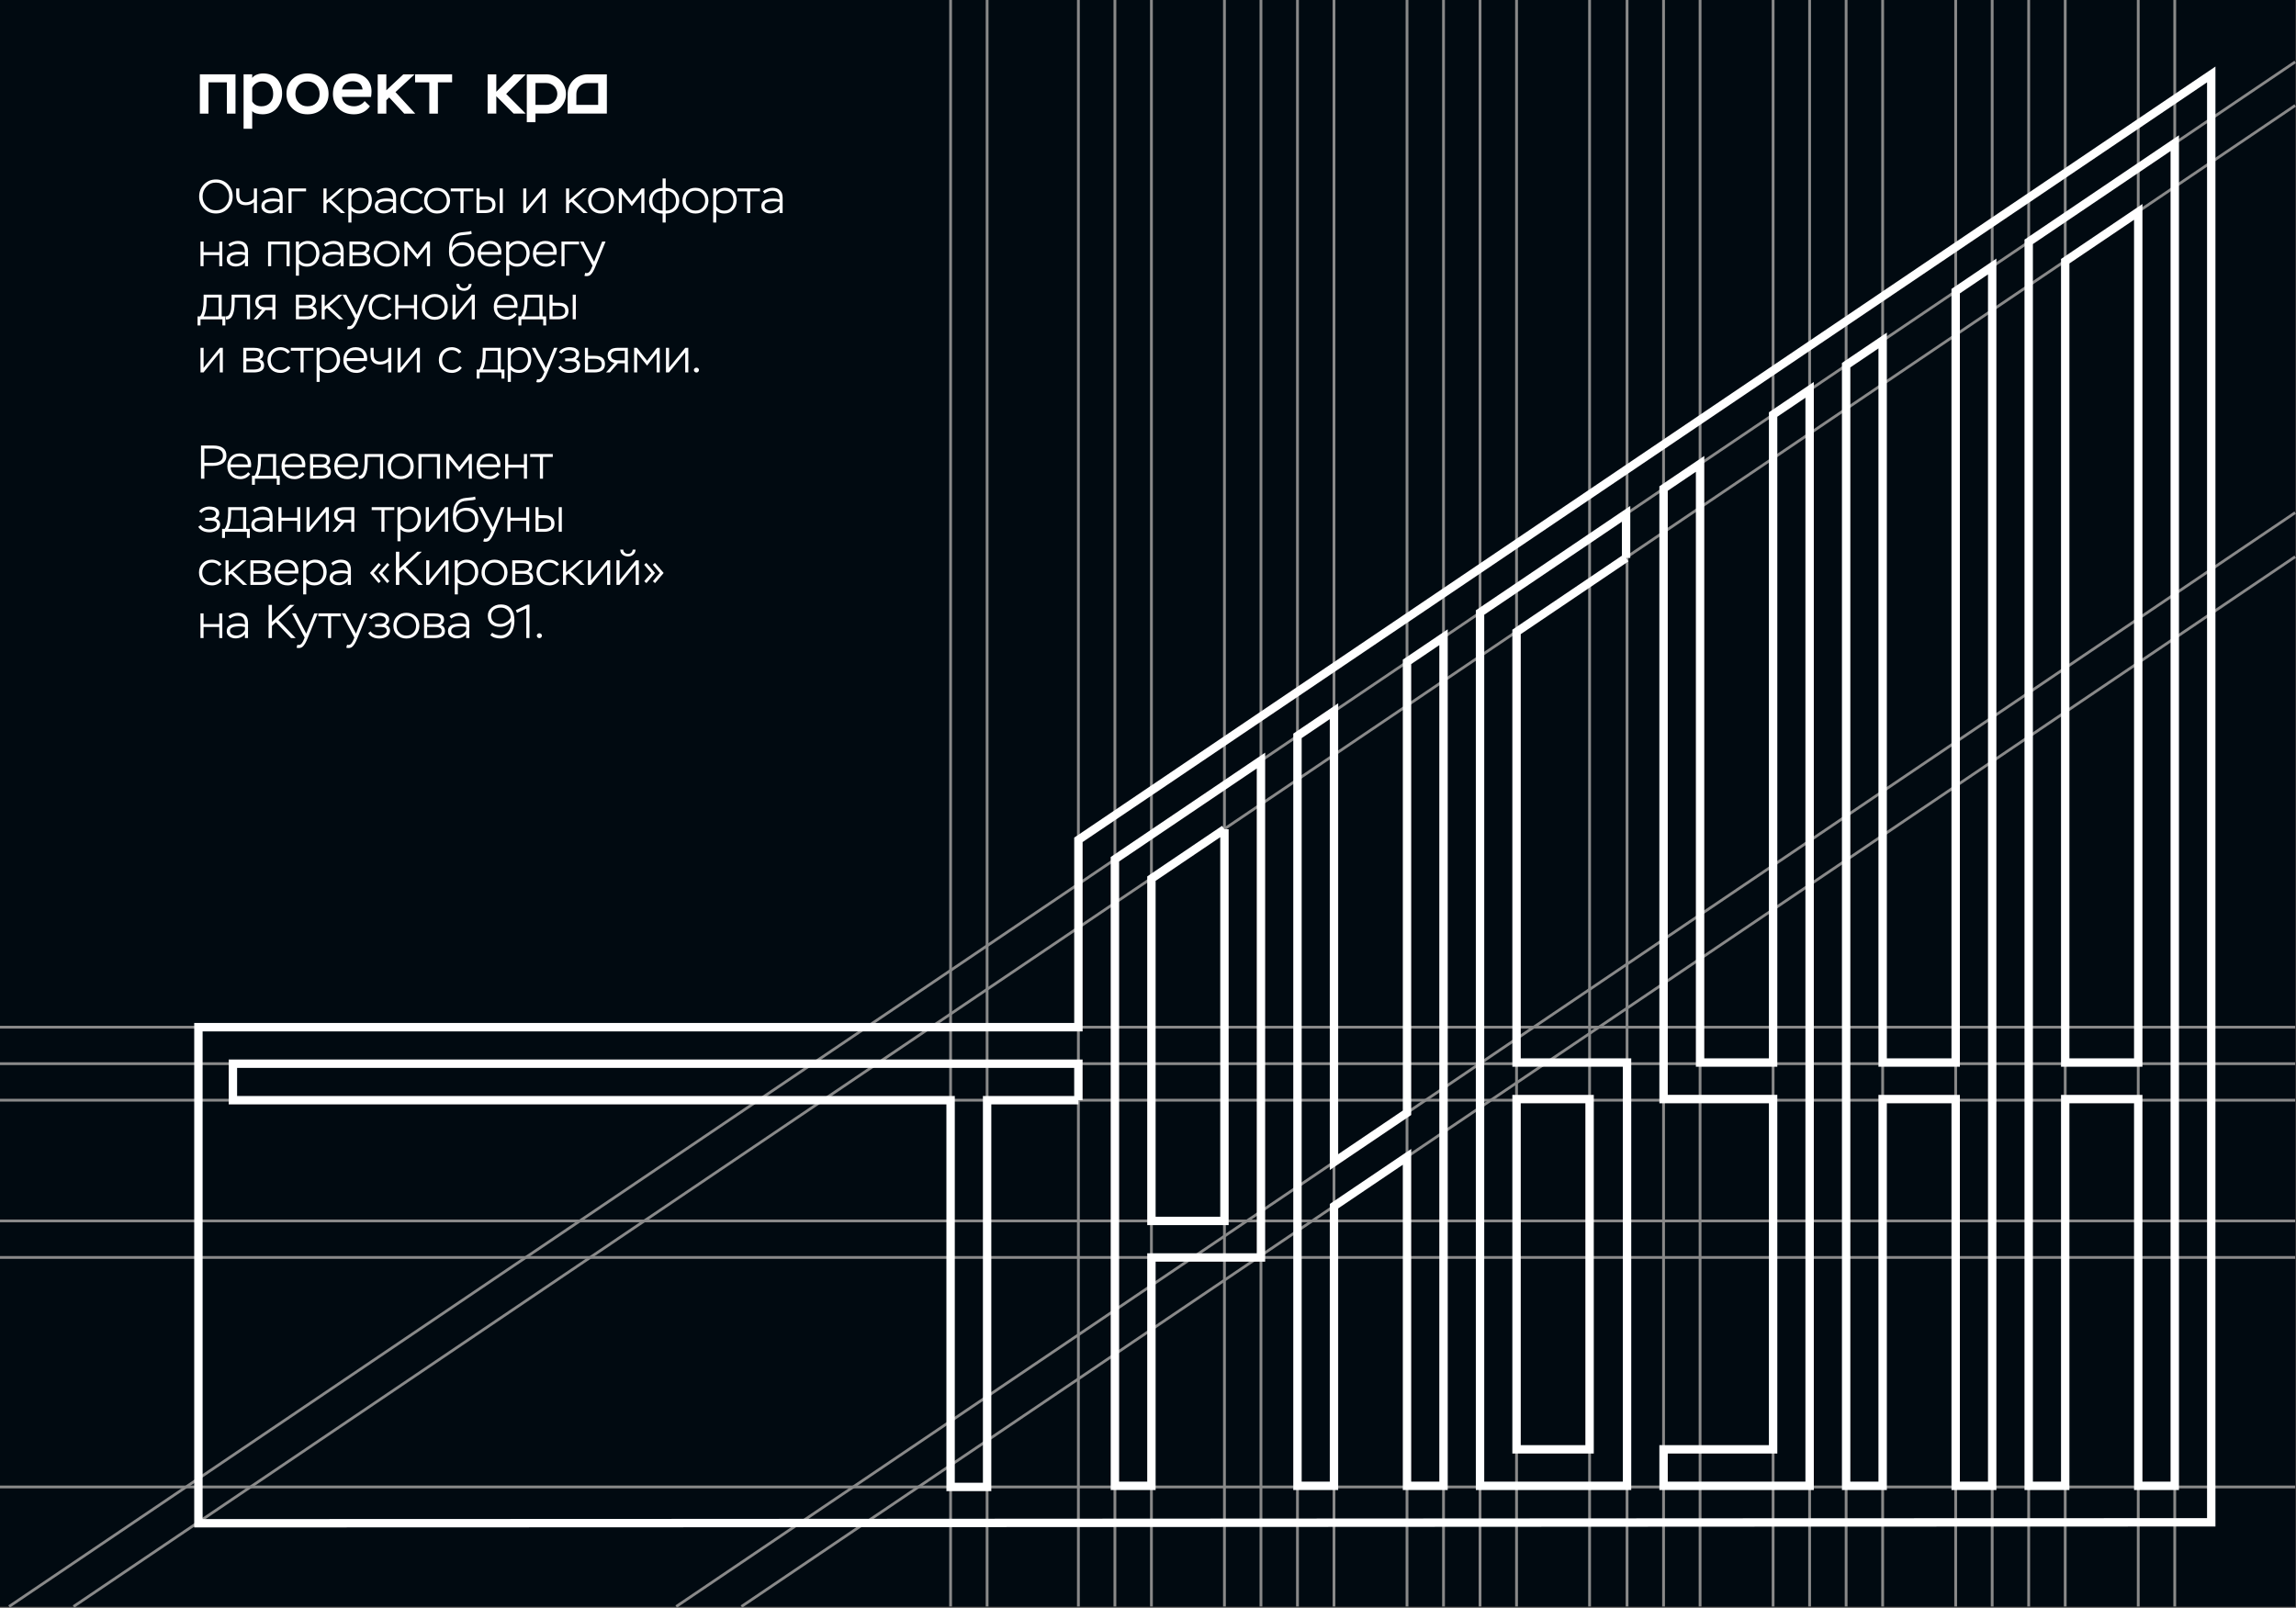<?xml version="1.0" encoding="UTF-8"?> <svg xmlns="http://www.w3.org/2000/svg" xmlns:xlink="http://www.w3.org/1999/xlink" xml:space="preserve" width="410.14mm" height="287.207mm" version="1.1" style="shape-rendering:geometricPrecision; text-rendering:geometricPrecision; image-rendering:optimizeQuality; fill-rule:evenodd; clip-rule:evenodd" viewBox="0 0 4102802 2873053"><rect x="0" y="0" width="4102802" height="2873053" fill="#333333" stroke="none"/> <defs> <style type="text/css"> .str0 {stroke:#898989;stroke-width:5001.71} .str1 {stroke:white;stroke-width:15005.1} .fil1 {fill:none} .fil0 {fill:#010A11} .fil3 {fill:white} .fil2 {fill:white;fill-rule:nonzero} </style> </defs> <g id="Слой_x0020_1">  <rect class="fil0" x="1" width="4101401" height="2870980"></rect> <line class="fil1 str0" x1="1992262" y1="2870980" x2="1992262" y2="0"></line> <line class="fil1 str0" x1="2057510" y1="2870980" x2="2057510" y2="0"></line> <line class="fil1 str0" x1="2188004" y1="2870980" x2="2188004" y2="0"></line> <line class="fil1 str0" x1="2253250" y1="2870980" x2="2253250" y2="0"></line> <line class="fil1 str0" x1="2318496" y1="2870980" x2="2318496" y2="0"></line> <line class="fil1 str0" x1="2383744" y1="2870980" x2="2383744" y2="0"></line> <line class="fil1 str0" x1="2514240" y1="2870980" x2="2514240" y2="0"></line> <line class="fil1 str0" x1="2579485" y1="2870980" x2="2579485" y2="0"></line> <line class="fil1 str0" x1="2644731" y1="2870980" x2="2644731" y2="0"></line> <line class="fil1 str0" x1="2709979" y1="2870980" x2="2709979" y2="0"></line> <line class="fil1 str0" x1="2972680" y1="2870980" x2="2972680" y2="0"></line> <line class="fil1 str0" x1="2907434" y1="2870980" x2="2907434" y2="0"></line> <line class="fil1 str0" x1="2840473" y1="2870980" x2="2840473" y2="0"></line> <line class="fil1 str0" x1="3037928" y1="2870980" x2="3037928" y2="0"></line> <line class="fil1 str0" x1="3168422" y1="2870980" x2="3168422" y2="0"></line> <line class="fil1 str0" x1="3233668" y1="2870980" x2="3233668" y2="0"></line> <line class="fil1 str0" x1="3298915" y1="2870980" x2="3298915" y2="0"></line> <line class="fil1 str0" x1="3364164" y1="2870980" x2="3364164" y2="0"></line> <line class="fil1 str0" x1="3494657" y1="2870980" x2="3494657" y2="0"></line> <line class="fil1 str0" x1="3559903" y1="2870980" x2="3559903" y2="0"></line> <line class="fil1 str0" x1="3625149" y1="2870980" x2="3625149" y2="0"></line> <line class="fil1 str0" x1="3690398" y1="2870980" x2="3690398" y2="0"></line> <line class="fil1 str0" x1="3820893" y1="2870980" x2="3820893" y2="0"></line> <line class="fil1 str0" x1="3886139" y1="2870980" x2="3886139" y2="0"></line> <line class="fil1 str0" x1="1763899" y1="2870980" x2="1763899" y2="0"></line> <line class="fil1 str0" x1="0" y1="1835652" x2="4101402" y2="1835652"></line> <line class="fil1 str0" x1="1927016" y1="2870980" x2="1927016" y2="0"></line> <line class="fil1 str0" x1="1698652" y1="2870980" x2="1698652" y2="0"></line> <g id="_2509456891216"> <path class="fil2" d="M355857 351109c0,-8526 2894,-15726 8682,-21598 5787,-5872 12888,-8808 21301,-8808 8639,0 15781,2922 21428,8766 5646,5844 8469,13057 8469,21640 0,8582 -2865,15795 -8596,21639 -5731,5844 -12831,8766 -21301,8766 -8526,0 -15655,-2950 -21386,-8851 -5731,-5900 -8597,-13085 -8597,-21554zm6183 0c0,6832 2287,12676 6861,17532 4573,4855 10219,7283 16939,7283 6888,0 12563,-2414 17023,-7241 4461,-4828 6692,-10686 6692,-17574 0,-6833 -2273,-12677 -6819,-17532 -4545,-4856 -10177,-7284 -16896,-7284 -6889,0 -12578,2414 -17066,7242 -4489,4827 -6734,10685 -6734,17574zm91640 -14398l5505 0 0 44041 -5505 0 0 -19396c-3557,3557 -8413,5336 -14567,5336 -5647,0 -9896,-1495 -12748,-4488 -2851,-2992 -4276,-7341 -4276,-13043l0 -12450 5505 0 0 11434c0,8864 4121,13296 12365,13296 2541,0 5139,-635 7792,-1905 2654,-1271 4630,-2894 5929,-4870l0 -17955zm19225 9316l-2964 -4234c2089,-1920 4701,-3431 7834,-4532 3134,-1101 6197,-1652 9189,-1652 5873,0 10362,1511 13467,4532 3106,3020 4658,7439 4658,13255l0 27356 -5505 0 0 -7284c-1750,2541 -4136,4489 -7157,5844 -3020,1355 -6168,2033 -9443,2033 -4404,0 -8159,-1129 -11264,-3388 -3106,-2259 -4659,-5505 -4659,-9740 0,-8921 7143,-13382 21428,-13382 4291,0 7989,452 11095,1355 0,-5081 -1002,-8907 -3007,-11475 -2004,-2570 -5434,-3855 -10290,-3855 -4574,0 -9034,1723 -13382,5167zm3472 28161c2372,1383 5082,2075 8131,2075 3049,0 6028,-932 8935,-2795 2908,-1863 4955,-4206 6141,-7030l0 -5251c-2653,-903 -6098,-1355 -10333,-1355 -10954,0 -16431,2683 -16431,8046 0,2823 1187,4927 3557,6310zm44635 6564l-5505 0 0 -44041 31422 0 0 5251 -25917 0 0 38790zm62505 0l-5505 0 0 -44041 5505 0 0 21258 24392 -21258 7538 0 -23629 20411 24984 23630 -7622 0 -21682 -20242 -3981 3557 0 16685zm44465 16939l-5505 0 0 -60980 5505 0 0 6521c1469,-2428 3670,-4305 6606,-5632 2936,-1327 5957,-1991 9063,-1991 6494,0 11590,2104 15288,6311 3698,4206 5547,9528 5547,15964 0,6719 -2033,12351 -6098,16897 -4066,4545 -9345,6818 -15838,6818 -6211,0 -11067,-1750 -14568,-5252l0 21344zm15160 -56831c-3331,0 -6408,975 -9231,2922 -2823,1949 -4799,4475 -5929,7581l0 17108c3219,5251 8018,7876 14398,7876 4913,0 8851,-1764 11815,-5292 2965,-3530 4447,-7778 4447,-12747 0,-5082 -1369,-9260 -4108,-12535 -2738,-3275 -6535,-4913 -11392,-4913zm32439 5167l-2964 -4234c2089,-1920 4701,-3431 7834,-4532 3134,-1101 6197,-1652 9189,-1652 5873,0 10362,1511 13467,4532 3106,3020 4658,7439 4658,13255l0 27356 -5504 0 0 -7284c-1751,2541 -4137,4489 -7158,5844 -3020,1355 -6168,2033 -9443,2033 -4404,0 -8159,-1129 -11264,-3388 -3106,-2259 -4659,-5505 -4659,-9740 0,-8921 7143,-13382 21428,-13382 4291,0 7989,452 11096,1355 0,-5081 -1003,-8907 -3007,-11475 -2005,-2570 -5435,-3855 -10291,-3855 -4574,0 -9034,1723 -13382,5167zm3473 28161c2371,1383 5081,2075 8130,2075 3049,0 6028,-932 8935,-2795 2908,-1863 4955,-4206 6142,-7030l0 -5251c-2654,-903 -6099,-1355 -10334,-1355 -10954,0 -16431,2683 -16431,8046 0,2823 1187,4927 3558,6310zm73600 -4870l3811 3049c-1581,2823 -4037,5068 -7368,6733 -3332,1666 -6720,2499 -10164,2499 -7001,0 -12661,-2118 -16981,-6352 -4319,-4235 -6479,-9768 -6479,-16601 0,-6775 2188,-12309 6563,-16599 4377,-4292 9896,-6438 16558,-6438 3332,0 6606,735 9825,2202 3218,1469 5646,3529 7284,6183l-4320 3049c-3105,-4121 -7368,-6183 -12789,-6183 -5025,0 -9161,1723 -12407,5167 -3247,3444 -4870,7651 -4870,12619 0,5308 1666,9586 4997,12832 3331,3247 7678,4869 13042,4869 2598,0 5097,-635 7496,-1905 2400,-1271 4333,-2978 5802,-5124zm5166 -10672c0,-6775 2202,-12309 6607,-16599 4403,-4292 9937,-6438 16599,-6438 6776,0 12338,2174 16685,6522 4349,4347 6522,9853 6522,16515 0,6776 -2202,12296 -6606,16558 -4404,4263 -9937,6395 -16601,6395 -6775,0 -12337,-2160 -16684,-6479 -4348,-4320 -6522,-9810 -6522,-16474zm5844 0c0,5139 1637,9374 4912,12705 3275,3331 7426,4996 12450,4996 5139,0 9317,-1665 12536,-4996 3218,-3331 4827,-7566 4827,-12705 0,-5137 -1623,-9387 -4870,-12746 -3246,-3359 -7411,-5040 -12493,-5040 -5137,0 -9316,1695 -12534,5082 -3219,3388 -4828,7623 -4828,12704zm59117 -16684l-17362 0 0 -5251 40399 0 0 5251 -17532 0 0 38790 -5505 0 0 -38790zm44211 38790l-15500 0 0 -44041 5505 0 0 14398 10757 0c11801,0 17701,4912 17701,14737 0,5251 -1737,9048 -5209,11391 -3472,2343 -7890,3515 -13254,3515zm-85 -24392l-9910 0 0 19141 9826 0c8526,0 12788,-3190 12788,-9571 0,-6380 -4234,-9570 -12704,-9570zm31591 24392l-5505 0 0 -44041 5505 0 0 44041zm70890 -35826l-29050 35826 -5336 0 0 -44041 5505 0 0 35910 29051 -35910 5336 0 0 44041 -5506 0 0 -35826zm47599 35826l-5505 0 0 -44041 5505 0 0 21258 24392 -21258 7538 0 -23629 20411 24984 23630 -7622 0 -21682 -20242 -3981 3557 0 16685zm33878 -22106c0,-6775 2202,-12309 6607,-16599 4403,-4292 9937,-6438 16599,-6438 6776,0 12338,2174 16685,6522 4349,4347 6522,9853 6522,16515 0,6776 -2202,12296 -6606,16558 -4404,4263 -9937,6395 -16601,6395 -6775,0 -12337,-2160 -16684,-6479 -4348,-4320 -6522,-9810 -6522,-16474zm5844 0c0,5139 1637,9374 4912,12705 3275,3331 7426,4996 12450,4996 5139,0 9317,-1665 12536,-4996 3218,-3331 4827,-7566 4827,-12705 0,-5137 -1623,-9387 -4870,-12746 -3246,-3359 -7411,-5040 -12493,-5040 -5137,0 -9316,1695 -12534,5082 -3219,3388 -4828,7623 -4828,12704zm54543 22106l-5505 0 0 -44041 5167 0 18039 23291 17702 -23291 4828 0 0 44041 -5506 0 0 -34556 -17024 22275 -17701 -22275 0 34556zm78259 16939l-5505 0 0 -16092 -508 0c-7059,0 -12762,-2076 -17109,-6225 -4348,-4150 -6521,-9669 -6521,-16558 0,-6776 2258,-12281 6775,-16515 4517,-4236 10107,-6352 16770,-6352l593 0 0 -17024 5505 0 0 17024 677 0c6945,0 12606,2116 16982,6352 4375,4234 6564,9739 6564,16515 0,7058 -2217,12620 -6649,16685 -4433,4065 -10121,6098 -17066,6098l-508 0 0 16092zm-23799 -38875c0,5477 1623,9768 4869,12874 3247,3105 7553,4657 12917,4657l508 0 0 -35148 -593 0c-5364,0 -9656,1610 -12874,4828 -3218,3218 -4827,7482 -4827,12789zm24307 -17617l-508 0 0 35148 508 0c5534,0 9895,-1552 13085,-4657 3190,-3106 4786,-7397 4786,-12874 0,-5251 -1666,-9500 -4998,-12747 -3331,-3246 -7622,-4870 -12873,-4870zm29474 17447c0,-6775 2202,-12309 6606,-16599 4404,-4292 9938,-6438 16600,-6438 6775,0 12337,2174 16685,6522 4348,4347 6522,9853 6522,16515 0,6776 -2203,12296 -6606,16558 -4405,4263 -9938,6395 -16601,6395 -6775,0 -12337,-2160 -16685,-6479 -4347,-4320 -6521,-9810 -6521,-16474zm5844 0c0,5139 1637,9374 4912,12705 3275,3331 7425,4996 12450,4996 5139,0 9316,-1665 12535,-4996 3218,-3331 4828,-7566 4828,-12705 0,-5137 -1624,-9387 -4871,-12746 -3246,-3359 -7410,-5040 -12492,-5040 -5138,0 -9316,1695 -12534,5082 -3219,3388 -4828,7623 -4828,12704zm54543 39045l-5505 0 0 -60980 5505 0 0 6521c1468,-2428 3670,-4305 6606,-5632 2936,-1327 5957,-1991 9062,-1991 6494,0 11590,2104 15288,6311 3698,4206 5547,9528 5547,15964 0,6719 -2033,12351 -6098,16897 -4065,4545 -9344,6818 -15837,6818 -6212,0 -11067,-1750 -14568,-5252l0 21344zm15160 -56831c-3331,0 -6408,975 -9231,2922 -2823,1949 -4800,4475 -5929,7581l0 17108c3219,5251 8017,7876 14397,7876 4913,0 8852,-1764 11816,-5292 2965,-3530 4446,-7778 4446,-12747 0,-5082 -1368,-9260 -4107,-12535 -2738,-3275 -6536,-4913 -11392,-4913zm39976 1102l-17362 0 0 -5251 40399 0 0 5251 -17532 0 0 38790 -5505 0 0 -38790zm31253 4065l-2964 -4234c2089,-1920 4701,-3431 7834,-4532 3134,-1101 6197,-1652 9189,-1652 5873,0 10361,1511 13466,4532 3106,3020 4659,7439 4659,13255l0 27356 -5505 0 0 -7284c-1750,2541 -4136,4489 -7157,5844 -3020,1355 -6168,2033 -9444,2033 -4403,0 -8158,-1129 -11263,-3388 -3106,-2259 -4659,-5505 -4659,-9740 0,-8921 7142,-13382 21427,-13382 4292,0 7990,452 11096,1355 0,-5081 -1002,-8907 -3007,-11475 -2005,-2570 -5435,-3855 -10290,-3855 -4574,0 -9034,1723 -13382,5167zm3472 28161c2372,1383 5082,2075 8131,2075 3049,0 6028,-932 8935,-2795 2908,-1863 4955,-4206 6141,-7030l0 -5251c-2654,-903 -6098,-1355 -10333,-1355 -10954,0 -16431,2683 -16431,8046 0,2823 1186,4927 3557,6310zm-972467 101500l-5505 0 0 -19819 -28035 0 0 19819 -5505 0 0 -44041 5505 0 0 18972 28035 0 0 -18972 5505 0 0 44041zm13720 -34725l-2964 -4234c2089,-1920 4701,-3430 7834,-4532 3134,-1101 6197,-1651 9189,-1651 5873,0 10362,1510 13467,4531 3106,3020 4658,7439 4658,13255l0 27356 -5505 0 0 -7283c-1750,2541 -4136,4488 -7157,5844 -3020,1354 -6168,2032 -9443,2032 -4404,0 -8159,-1129 -11264,-3388 -3106,-2258 -4659,-5505 -4659,-9740 0,-8921 7143,-13382 21428,-13382 4291,0 7989,453 11095,1356 0,-5082 -1002,-8907 -3007,-11476 -2004,-2570 -5435,-3854 -10290,-3854 -4574,0 -9034,1722 -13382,5166zm3472 28161c2372,1383 5082,2076 8131,2076 3049,0 6028,-933 8935,-2795 2908,-1864 4955,-4207 6141,-7031l0 -5250c-2654,-904 -6098,-1356 -10333,-1356 -10954,0 -16431,2683 -16431,8047 0,2823 1187,4927 3557,6309zm103075 6564l-5505 0 0 -38790 -27527 0 0 38790 -5505 0 0 -44041 38537 0 0 44041zm16684 16939l-5505 0 0 -60980 5505 0 0 6521c1469,-2427 3670,-4305 6606,-5631 2936,-1328 5958,-1991 9063,-1991 6494,0 11590,2104 15288,6310 3698,4206 5547,9528 5547,15964 0,6720 -2033,12352 -6098,16897 -4066,4546 -9345,6819 -15838,6819 -6211,0 -11067,-1751 -14568,-5252l0 21343zm15160 -56830c-3331,0 -6408,974 -9231,2922 -2823,1948 -4799,4474 -5929,7580l0 17108c3219,5252 8018,7877 14398,7877 4913,0 8851,-1765 11815,-5293 2965,-3529 4447,-7778 4447,-12746 0,-5082 -1369,-9261 -4108,-12536 -2738,-3275 -6535,-4912 -11392,-4912zm32439 5166l-2964 -4234c2089,-1920 4701,-3430 7834,-4532 3134,-1101 6197,-1651 9189,-1651 5873,0 10362,1510 13467,4531 3106,3020 4658,7439 4658,13255l0 27356 -5504 0 0 -7283c-1751,2541 -4137,4488 -7158,5844 -3020,1354 -6168,2032 -9443,2032 -4404,0 -8159,-1129 -11264,-3388 -3106,-2258 -4659,-5505 -4659,-9740 0,-8921 7143,-13382 21428,-13382 4291,0 7990,453 11096,1356 0,-5082 -1003,-8907 -3007,-11476 -2005,-2570 -5435,-3854 -10291,-3854 -4574,0 -9034,1722 -13382,5166zm3473 28161c2371,1383 5081,2076 8130,2076 3049,0 6028,-933 8935,-2795 2908,-1864 4955,-4207 6142,-7031l0 -5250c-2654,-904 -6099,-1356 -10334,-1356 -10954,0 -16431,2683 -16431,8047 0,2823 1187,4927 3558,6309zm57931 6564l-18802 0 0 -44041 18040 0c2428,0 4503,113 6225,338 1722,226 3543,679 5463,1356 1920,677 3387,1792 4404,3345 1016,1553 1524,3543 1524,5971 0,4461 -2061,7736 -6182,9825 5195,1412 7792,5053 7792,10925 0,2429 -550,4490 -1652,6183 -1101,1694 -2612,2964 -4531,3811 -1920,848 -3868,1440 -5844,1779 -1976,339 -4122,508 -6437,508zm678 -19904l-13975 0 0 14737 12704 0c8808,0 13213,-2511 13213,-7537 0,-4800 -3981,-7200 -11942,-7200zm-1694 -18971l-12281 0 0 13891 14652 0c2598,0 4857,-593 6776,-1779 1920,-1186 2879,-2993 2879,-5421 0,-1468 -381,-2696 -1143,-3684 -762,-988 -1835,-1680 -3218,-2075 -1384,-395 -2626,-649 -3727,-762 -1101,-113 -2413,-170 -3938,-170zm25494 16770c0,-6776 2202,-12309 6606,-16600 4404,-4291 9937,-6437 16600,-6437 6775,0 12337,2174 16684,6521 4349,4348 6523,9853 6523,16516 0,6775 -2203,12295 -6607,16557 -4404,4264 -9937,6396 -16600,6396 -6776,0 -12338,-2160 -16685,-6480 -4348,-4319 -6521,-9810 -6521,-16473zm5844 0c0,5138 1636,9373 4911,12704 3276,3331 7426,4997 12451,4997 5138,0 9316,-1666 12535,-4997 3218,-3331 4828,-7566 4828,-12704 0,-5138 -1624,-9387 -4871,-12747 -3246,-3359 -7411,-5039 -12492,-5039 -5138,0 -9317,1694 -12535,5081 -3219,3389 -4827,7623 -4827,12705zm54542 22105l-5505 0 0 -44041 5167 0 18039 23291 17702 -23291 4828 0 0 44041 -5506 0 0 -34556 -17024 22275 -17701 -22275 0 34556zm113916 -62928l847 5082c-2315,1016 -6324,1665 -12027,1947 -4065,339 -6945,678 -8639,1017 -5025,1016 -8710,3487 -11052,7411 -2344,3924 -3516,8596 -3516,14017 1638,-3105 4250,-5463 7835,-7073 3585,-1608 7355,-2413 11307,-2413 6493,0 11603,1905 15329,5717 3728,3811 5590,8992 5590,15542 0,6436 -2146,11800 -6436,16091 -4292,4292 -9599,6438 -15923,6438 -7622,0 -13368,-2485 -17235,-7454 -3868,-4969 -5802,-11293 -5802,-18971 0,-2936 71,-5449 212,-7538 141,-2090 395,-4419 762,-6987 367,-2570 974,-4786 1821,-6650 847,-1862 1919,-3698 3219,-5505 1298,-1806 2978,-3331 5038,-4573 2061,-1243 4475,-2230 7242,-2964 2372,-508 5929,-960 10672,-1356 5137,-395 8724,-988 10756,-1778zm-33878 38367l0 339c0,5646 1496,10361 4489,14144 2992,3782 7199,5674 12619,5674 4800,0 8766,-1652 11900,-4955 3134,-3303 4700,-7325 4700,-12068 0,-5082 -1453,-9063 -4361,-11942 -2908,-2880 -6903,-4320 -11984,-4320 -4236,0 -7905,1186 -11011,3558 -3105,2370 -5223,5561 -6352,9570zm82493 12873l3726 3303c-1920,2936 -4432,5209 -7538,6819 -3105,1608 -6437,2414 -9994,2414 -7001,0 -12647,-2118 -16939,-6353 -4290,-4235 -6436,-9768 -6436,-16600 0,-6889 2033,-12451 6098,-16685 4066,-4234 9457,-6352 16177,-6352 1129,0 2682,141 4657,423 4857,960 8668,3233 11434,6818 2767,3586 4151,7835 4151,12747 0,1355 -113,2936 -340,4742l-36333 0c169,5026 1906,8950 5209,11773 3303,2823 7494,4235 12576,4235 2598,0 5139,-677 7623,-2033 2485,-1354 4460,-3105 5929,-5251zm-15330 -28287c-4404,0 -8074,1326 -11010,3980 -2936,2654 -4631,6154 -5082,10503l30829 0c-113,-4574 -1482,-8131 -4108,-10672 -2626,-2541 -6168,-3811 -10629,-3811zm34640 56914l-5504 0 0 -60980 5504 0 0 6521c1469,-2427 3671,-4305 6607,-5631 2936,-1328 5957,-1991 9062,-1991 6494,0 11590,2104 15288,6310 3698,4206 5547,9528 5547,15964 0,6720 -2033,12352 -6098,16897 -4066,4546 -9344,6819 -15838,6819 -6211,0 -11066,-1751 -14568,-5252l0 21343zm15161 -56830c-3332,0 -6409,974 -9232,2922 -2823,1948 -4799,4474 -5929,7580l0 17108c3219,5252 8018,7877 14398,7877 4913,0 8851,-1765 11815,-5293 2965,-3529 4447,-7778 4447,-12746 0,-5082 -1369,-9261 -4108,-12536 -2737,-3275 -6535,-4912 -11391,-4912zm64369 28203l3726 3303c-1920,2936 -4433,5209 -7538,6819 -3105,1608 -6437,2414 -9994,2414 -7002,0 -12648,-2118 -16939,-6353 -4290,-4235 -6436,-9768 -6436,-16600 0,-6889 2033,-12451 6098,-16685 4065,-4234 9457,-6352 16176,-6352 1130,0 2682,141 4658,423 4857,960 8668,3233 11434,6818 2767,3586 4150,7835 4150,12747 0,1355 -113,2936 -339,4742l-36333 0c169,5026 1905,8950 5209,11773 3303,2823 7494,4235 12576,4235 2598,0 5139,-677 7622,-2033 2485,-1354 4461,-3105 5930,-5251zm-15331 -28287c-4403,0 -8073,1326 -11009,3980 -2936,2654 -4631,6154 -5082,10503l30828 0c-113,-4574 -1481,-8131 -4107,-10672 -2626,-2541 -6168,-3811 -10630,-3811zm34641 39975l-5505 0 0 -44041 31422 0 0 5251 -25917 0 0 38790zm35487 17193l1525 -5336c1016,339 1722,508 2117,508 1299,0 2470,-310 3516,-931 1044,-621 1975,-1552 2795,-2795 818,-1242 1425,-2287 1820,-3134 395,-846 904,-2033 1525,-3557l1185 -2879 -22529 -43110 6607 0 18802 36165 14313 -36165 6098 0 -17786 43872c-3049,7792 -6126,13015 -9231,15669 -1807,1524 -4151,2286 -7030,2286 -1468,0 -2710,-198 -3727,-593zm-686031 88754l-5251 0 0 -16261 4743 0c4065,-5929 6098,-15726 6098,-29389l0 -9401 32269 0 0 38790 6521 0 0 16261 -5250 0 0 -11010 -39130 0 0 11010zm32353 -49801l-21427 0 0 5167c0,12704 -1779,22162 -5336,28373l26763 0 0 -33540zm56153 38791l-5504 0 0 -38791 -21936 0 0 7877c0,1864 -57,3712 -170,5548 -113,1835 -310,4022 -592,6563 -283,2541 -762,4870 -1441,6988 -677,2117 -1510,4136 -2498,6056 -988,1919 -2286,3416 -3896,4488 -1609,1073 -3458,1610 -5548,1610 -621,0 -1100,-29 -1439,-85l-508 -5505c3331,451 5929,-1469 7791,-5760 1864,-4235 2795,-10925 2795,-20072l0 -12958 32946 0 0 44041zm27950 -44041l17448 0 0 44041 -5506 0 0 -16347 -12280 0 -14314 16347 -6944 0 14991 -17109c-3446,-508 -6310,-1962 -8597,-4362 -2287,-2400 -3430,-5292 -3430,-8681 0,-3444 960,-6253 2880,-8427 1919,-2173 4192,-3628 6817,-4362 2626,-733 5604,-1100 8935,-1100zm-12788 13974c0,1186 367,2399 1101,3642 790,1637 2244,2852 4361,3642 2118,790 4249,1185 6395,1185l12873 0 0 -17193 -12788 0c-3389,0 -6225,664 -8512,1991 -2287,1327 -3430,3571 -3430,6733zm85627 30067l-18803 0 0 -44041 18041 0c2427,0 4502,113 6225,338 1721,226 3543,678 5462,1355 1920,677 3388,1793 4404,3345 1016,1554 1525,3544 1525,5971 0,4461 -2061,7736 -6183,9826 5195,1411 7792,5052 7792,10924 0,2429 -550,4490 -1652,6184 -1101,1693 -2611,2964 -4531,3811 -1920,847 -3867,1439 -5844,1778 -1976,340 -4121,509 -6436,509zm677 -19904l-13975 0 0 14737 12705 0c8808,0 13212,-2512 13212,-7538 0,-4799 -3980,-7199 -11942,-7199zm-1694 -18972l-12281 0 0 13891 14652 0c2598,0 4857,-593 6777,-1778 1919,-1187 2879,-2994 2879,-5421 0,-1469 -382,-2696 -1144,-3685 -762,-988 -1834,-1679 -3218,-2074 -1383,-395 -2626,-650 -3726,-763 -1102,-113 -2414,-170 -3939,-170zm33709 38876l-5505 0 0 -44041 5505 0 0 21258 24392 -21258 7538 0 -23629 20411 24984 23630 -7622 0 -21682 -20242 -3981 3557 0 16685zm39892 17193l1524 -5336c1016,339 1723,508 2118,508 1298,0 2470,-310 3515,-931 1044,-622 1976,-1553 2795,-2795 818,-1243 1425,-2287 1821,-3134 395,-847 903,-2033 1524,-3558l1185 -2879 -22528 -43109 6606 0 18802 36164 14313 -36164 6098 0 -17786 43872c-3049,7791 -6126,13014 -9231,15668 -1806,1524 -4150,2287 -7029,2287 -1469,0 -2711,-198 -3727,-593zm75801 -28627l3812 3049c-1581,2823 -4038,5068 -7369,6733 -3331,1666 -6719,2499 -10163,2499 -7002,0 -12662,-2118 -16981,-6352 -4320,-4236 -6479,-9769 -6479,-16601 0,-6775 2187,-12309 6563,-16600 4376,-4291 9895,-6437 16558,-6437 3332,0 6606,734 9825,2202 3218,1468 5646,3529 7283,6183l-4319 3049c-3105,-4121 -7369,-6183 -12789,-6183 -5025,0 -9162,1723 -12408,5167 -3247,3444 -4869,7650 -4869,12619 0,5308 1665,9585 4996,12831 3332,3248 7679,4870 13043,4870 2598,0 5097,-635 7495,-1906 2400,-1270 4334,-2978 5802,-5123zm49293 11434l-5505 0 0 -19819 -28034 0 0 19819 -5505 0 0 -44041 5505 0 0 18971 28034 0 0 -18971 5505 0 0 44041zm8470 -22106c0,-6775 2202,-12309 6606,-16600 4404,-4291 9938,-6437 16600,-6437 6775,0 12337,2174 16685,6521 4348,4348 6522,9854 6522,16516 0,6775 -2203,12295 -6606,16558 -4405,4263 -9938,6395 -16601,6395 -6775,0 -12337,-2160 -16685,-6479 -4347,-4320 -6521,-9811 -6521,-16474zm5844 0c0,5139 1637,9373 4912,12704 3275,3332 7425,4997 12450,4997 5139,0 9316,-1665 12535,-4997 3218,-3331 4828,-7565 4828,-12704 0,-5138 -1624,-9387 -4871,-12746 -3246,-3359 -7410,-5040 -12492,-5040 -5138,0 -9316,1695 -12534,5082 -3219,3388 -4828,7622 -4828,12704zm83424 -13721l-29050 35827 -5336 0 0 -44041 5505 0 0 35910 29051 -35910 5335 0 0 44041 -5505 0 0 -35827zm-27611 -27356l5336 0c57,2372 889,4250 2499,5632 1608,1383 3627,2076 6055,2076 1186,0 2429,-254 3727,-763 1355,-452 2428,-1327 3218,-2625 790,-1299 1243,-2738 1356,-4320l5165 0c-113,3670 -1467,6634 -4065,8893 -2597,2259 -5731,3388 -9401,3388 -3952,0 -7241,-1073 -9867,-3219 -2625,-2145 -3966,-5166 -4023,-9062zm104176 51495l3726 3303c-1920,2936 -4433,5209 -7538,6818 -3105,1609 -6437,2414 -9994,2414 -7001,0 -12647,-2118 -16939,-6352 -4290,-4236 -6436,-9769 -6436,-16601 0,-6888 2033,-12450 6098,-16685 4065,-4234 9457,-6352 16177,-6352 1129,0 2681,141 4657,423 4857,961 8668,3233 11434,6819 2767,3585 4150,7834 4150,12746 0,1356 -113,2936 -339,4743l-36333 0c169,5025 1906,8950 5209,11773 3303,2823 7494,4234 12576,4234 2598,0 5139,-677 7623,-2033 2484,-1354 4460,-3105 5929,-5250zm-15331 -28288c-4403,0 -8073,1326 -11009,3980 -2936,2654 -4631,6154 -5082,10503l30828 0c-113,-4574 -1481,-8131 -4107,-10672 -2626,-2541 -6168,-3811 -10630,-3811zm27358 50986l-5251 0 0 -16261 4743 0c4065,-5929 6098,-15726 6098,-29389l0 -9401 32269 0 0 38790 6521 0 0 16261 -5251 0 0 -11010 -39129 0 0 11010zm32353 -49801l-21428 0 0 5167c0,12704 -1778,22162 -5335,28373l26763 0 0 -33540zm33455 38791l-15499 0 0 -44041 5505 0 0 14398 10756 0c11801,0 17701,4912 17701,14737 0,5250 -1736,9048 -5208,11390 -3472,2344 -7891,3516 -13255,3516zm-85 -24393l-9909 0 0 19142 9825 0c8526,0 12789,-3190 12789,-9571 0,-6381 -4235,-9571 -12705,-9571zm31592 24393l-5506 0 0 -44041 5506 0 0 44041zm-636232 59110l-29050 35826 -5336 0 0 -44041 5505 0 0 35910 29051 -35910 5336 0 0 44041 -5506 0 0 -35826z"></path> <path class="fil2" d="M453512 665561l-18803 0 0 -44041 18040 0c2428,0 4503,113 6226,338 1721,226 3543,678 5462,1356 1920,677 3388,1792 4404,3345 1016,1553 1524,3543 1524,5971 0,4460 -2060,7735 -6182,9825 5195,1412 7792,5053 7792,10925 0,2429 -550,4489 -1652,6183 -1101,1694 -2611,2964 -4531,3811 -1920,848 -3867,1440 -5844,1779 -1976,339 -4122,508 -6436,508zm677 -19904l-13975 0 0 14737 12704 0c8808,0 13213,-2512 13213,-7537 0,-4800 -3980,-7200 -11942,-7200zm-1694 -18971l-12281 0 0 13891 14652 0c2598,0 4857,-594 6776,-1779 1920,-1187 2879,-2993 2879,-5421 0,-1468 -381,-2696 -1143,-3684 -762,-989 -1835,-1680 -3218,-2075 -1384,-395 -2626,-649 -3726,-762 -1102,-113 -2414,-170 -3939,-170zm62675 27441l3811 3049c-1581,2823 -4037,5068 -7368,6733 -3332,1666 -6720,2499 -10164,2499 -7001,0 -12661,-2117 -16981,-6352 -4319,-4235 -6479,-9768 -6479,-16601 0,-6775 2188,-12309 6563,-16599 4377,-4292 9896,-6437 16558,-6437 3332,0 6606,734 9825,2201 3218,1469 5646,3530 7284,6183l-4320 3050c-3105,-4122 -7368,-6184 -12789,-6184 -5025,0 -9161,1723 -12407,5167 -3247,3444 -4870,7651 -4870,12619 0,5308 1666,9586 4997,12832 3331,3247 7678,4870 13042,4870 2598,0 5097,-636 7496,-1906 2400,-1271 4333,-2978 5802,-5124zm21851 -27356l-17362 0 0 -5251 40399 0 0 5251 -17532 0 0 38790 -5505 0 0 -38790zm34217 55729l-5505 0 0 -60980 5505 0 0 6521c1468,-2428 3670,-4305 6606,-5632 2936,-1327 5957,-1990 9062,-1990 6494,0 11590,2103 15288,6310 3699,4206 5547,9528 5547,15964 0,6720 -2032,12351 -6098,16897 -4065,4546 -9344,6818 -15837,6818 -6211,0 -11067,-1750 -14568,-5251l0 21343zm15160 -56831c-3331,0 -6408,975 -9231,2922 -2823,1949 -4800,4475 -5929,7581l0 17108c3219,5252 8018,7877 14398,7877 4912,0 8851,-1765 11815,-5293 2965,-3529 4446,-7778 4446,-12747 0,-5081 -1368,-9260 -4107,-12535 -2738,-3275 -6535,-4913 -11392,-4913zm64369 28204l3726 3303c-1919,2936 -4432,5209 -7537,6818 -3105,1609 -6438,2414 -9995,2414 -7001,0 -12647,-2117 -16939,-6352 -4290,-4235 -6436,-9768 -6436,-16601 0,-6888 2033,-12450 6098,-16684 4066,-4235 9458,-6352 16177,-6352 1129,0 2682,141 4657,423 4857,960 8668,3233 11434,6818 2767,3585 4151,7835 4151,12746 0,1356 -113,2936 -339,4743l-36334 0c169,5026 1906,8950 5209,11773 3303,2823 7495,4235 12576,4235 2598,0 5139,-678 7623,-2033 2485,-1355 4460,-3105 5929,-5251zm-15330 -28288c-4404,0 -8074,1327 -11010,3981 -2936,2654 -4631,6154 -5082,10502l30829 0c-113,-4573 -1482,-8130 -4108,-10671 -2626,-2541 -6168,-3812 -10629,-3812zm58271 -4065l5505 0 0 44041 -5505 0 0 -19396c-3558,3558 -8413,5336 -14567,5336 -5647,0 -9896,-1495 -12748,-4488 -2851,-2992 -4276,-7341 -4276,-13043l0 -12450 5505 0 0 11434c0,8864 4121,13296 12365,13296 2541,0 5139,-635 7792,-1905 2654,-1271 4630,-2894 5929,-4870l0 -17955zm51070 8215l-29050 35826 -5336 0 0 -44041 5505 0 0 35910 29051 -35910 5336 0 0 44041 -5506 0 0 -35826zm76565 24392l3811 3049c-1580,2823 -4037,5068 -7368,6733 -3331,1666 -6719,2499 -10164,2499 -7001,0 -12661,-2117 -16980,-6352 -4320,-4235 -6480,-9768 -6480,-16601 0,-6775 2188,-12309 6564,-16599 4376,-4292 9895,-6437 16557,-6437 3333,0 6607,734 9826,2201 3218,1469 5646,3530 7283,6183l-4319 3050c-3105,-4122 -7369,-6184 -12790,-6184 -5024,0 -9161,1723 -12407,5167 -3247,3444 -4870,7651 -4870,12619 0,5308 1666,9586 4997,12832 3331,3247 7679,4870 13043,4870 2598,0 5096,-636 7495,-1906 2400,-1271 4334,-2978 5802,-5124zm35657 22445l-5250 0 0 -16262 4742 0c4066,-5929 6098,-15725 6098,-29389l0 -9401 32269 0 0 38790 6521 0 0 16262 -5250 0 0 -11011 -39130 0 0 11011zm32353 -49801l-21427 0 0 5167c0,12703 -1779,22161 -5336,28372l26763 0 0 -33539zm23461 55729l-5505 0 0 -60980 5505 0 0 6521c1469,-2428 3671,-4305 6607,-5632 2936,-1327 5957,-1990 9062,-1990 6494,0 11590,2103 15288,6310 3698,4206 5547,9528 5547,15964 0,6720 -2033,12351 -6098,16897 -4066,4546 -9344,6818 -15838,6818 -6211,0 -11066,-1750 -14568,-5251l0 21343zm15161 -56831c-3332,0 -6409,975 -9232,2922 -2823,1949 -4799,4475 -5929,7581l0 17108c3219,5252 8018,7877 14398,7877 4913,0 8851,-1765 11815,-5293 2965,-3529 4447,-7778 4447,-12747 0,-5081 -1369,-9260 -4108,-12535 -2738,-3275 -6535,-4913 -11391,-4913zm30321 57085l1524 -5336c1017,339 1723,508 2118,508 1299,0 2470,-310 3515,-931 1045,-621 1976,-1553 2795,-2795 819,-1242 1426,-2287 1821,-3134 395,-846 903,-2033 1524,-3557l1186 -2879 -22529 -43110 6606 0 18803 36164 14313 -36164 6098 0 -17786 43872c-3049,7792 -6126,13014 -9231,15668 -1807,1525 -4151,2287 -7030,2287 -1468,0 -2711,-198 -3727,-593zm59371 -16346c-9373,0 -16120,-3247 -20242,-9740l4404 -3134c1355,2429 3458,4319 6310,5675 2851,1355 5802,2033 8851,2033 1976,0 3937,-255 5886,-763 1948,-508 3726,-1453 5336,-2837 1608,-1383 2414,-3092 2414,-5124 0,-4574 -3361,-6861 -10080,-6861l-10671 0 0 -5080 10163 0c2316,0 4376,-679 6183,-2033 1807,-1356 2710,-3162 2710,-5421 0,-1412 -409,-2654 -1227,-3726 -820,-1074 -1878,-1864 -3177,-2372 -1298,-508 -2597,-875 -3896,-1101 -1298,-226 -2626,-339 -3980,-339 -5421,0 -9938,2146 -13552,6437l-4149 -2710c1693,-2823 4290,-5011 7791,-6565 3501,-1552 7058,-2328 10672,-2328 2823,0 5463,310 7919,931 2456,621 4658,1850 6606,3684 1948,1836 2922,4193 2922,7073 0,4404 -1977,7707 -5929,9909 5026,2033 7539,5449 7539,10247 0,4631 -1906,8145 -5717,10545 -3812,2400 -8174,3600 -13086,3600zm44972 -847l-17446 0 0 -44041 5504 0 0 14398 12620 0c11801,0 17702,4913 17702,14737 0,5195 -1723,8977 -5167,11349 -3444,2372 -7849,3557 -13213,3557zm-254 -24392l-11688 0 0 19141 11603 0c8583,0 12875,-3190 12875,-9571 0,-6380 -4264,-9570 -12790,-9570zm42094 -19649l17448 0 0 44041 -5506 0 0 -16347 -12280 0 -14314 16347 -6945 0 14991 -17109c-3445,-508 -6310,-1961 -8596,-4361 -2287,-2400 -3431,-5293 -3431,-8681 0,-3444 961,-6253 2880,-8427 1920,-2174 4193,-3628 6818,-4363 2626,-733 5604,-1100 8935,-1100zm-12789 13975c0,1185 368,2399 1102,3641 790,1638 2244,2852 4361,3642 2118,791 4249,1186 6394,1186l12874 0 0 -17193 -12789 0c-3388,0 -6225,663 -8511,1990 -2287,1327 -3431,3572 -3431,6734zm46921 30066l-5504 0 0 -44041 5166 0 18039 23291 17702 -23291 4828 0 0 44041 -5506 0 0 -34556 -17024 22275 -17701 -22275 0 34556zm85797 -35826l-29050 35826 -5336 0 0 -44041 5505 0 0 35910 29051 -35910 5336 0 0 44041 -5506 0 0 -35826zm15500 31422c0,-1186 479,-2174 1439,-2964 961,-791 2033,-1186 3219,-1186 1186,0 2230,423 3134,1271 847,903 1270,1862 1270,2879 0,1242 -423,2315 -1270,3219 -848,903 -1892,1354 -3134,1354 -1299,0 -2400,-437 -3304,-1312 -903,-876 -1354,-1962 -1354,-3261zm-874733 171409l0 22868 -6014 0 0 -59286 21343 0c16035,0 24053,6041 24053,18124 0,3332 -691,6225 -2075,8682 -1383,2456 -3261,4361 -5632,5717 -2371,1354 -4926,2342 -7665,2964 -2738,621 -5660,931 -8766,931l-15244 0zm15752 -30914l-15752 0 0 25409 15075 0c2314,0 4474,-198 6479,-593 2005,-395 3924,-1044 5759,-1948 1836,-903 3275,-2245 4319,-4023 1046,-1779 1568,-3881 1568,-6309 0,-8357 -5816,-12536 -17448,-12536zm62505 42094l3727 3303c-1920,2936 -4433,5209 -7538,6818 -3105,1609 -6437,2414 -9994,2414 -7002,0 -12648,-2118 -16939,-6352 -4291,-4236 -6436,-9768 -6436,-16601 0,-6888 2032,-12450 6098,-16684 4065,-4235 9457,-6353 16176,-6353 1130,0 2682,141 4658,424 4856,960 8668,3233 11434,6818 2767,3585 4150,7835 4150,12746 0,1356 -113,2936 -339,4743l-36333 0c169,5026 1905,8950 5208,11773 3303,2823 7495,4234 12577,4234 2598,0 5138,-677 7622,-2032 2485,-1355 4461,-3105 5929,-5251zm-15330 -28288c-4403,0 -8074,1327 -11010,3981 -2936,2653 -4630,6154 -5081,10502l30828 0c-113,-4573 -1481,-8131 -4107,-10672 -2626,-2540 -6168,-3811 -10630,-3811zm27357 50987l-5250 0 0 -16262 4742 0c4066,-5929 6098,-15725 6098,-29389l0 -9401 32269 0 0 38790 6521 0 0 16262 -5250 0 0 -11011 -39130 0 0 11011zm32353 -49801l-21427 0 0 5166c0,12704 -1779,22162 -5336,28373l26763 0 0 -33539zm52427 27102l3727 3303c-1920,2936 -4433,5209 -7538,6818 -3105,1609 -6437,2414 -9994,2414 -7002,0 -12648,-2118 -16939,-6352 -4291,-4236 -6436,-9768 -6436,-16601 0,-6888 2032,-12450 6098,-16684 4065,-4235 9457,-6353 16176,-6353 1130,0 2682,141 4658,424 4856,960 8668,3233 11434,6818 2767,3585 4150,7835 4150,12746 0,1356 -113,2936 -339,4743l-36333 0c169,5026 1905,8950 5208,11773 3303,2823 7495,4234 12577,4234 2598,0 5138,-677 7622,-2032 2485,-1355 4461,-3105 5929,-5251zm-15330 -28288c-4403,0 -8074,1327 -11010,3981 -2936,2653 -4630,6154 -5081,10502l30828 0c-113,-4573 -1481,-8131 -4107,-10672 -2626,-2540 -6168,-3811 -10630,-3811zm47938 39976l-18802 0 0 -44041 18040 0c2428,0 4503,113 6225,338 1722,226 3543,678 5463,1355 1920,678 3387,1793 4404,3345 1016,1554 1524,3544 1524,5972 0,4460 -2061,7735 -6182,9825 5195,1411 7792,5053 7792,10925 0,2428 -550,4489 -1652,6183 -1101,1693 -2612,2964 -4531,3811 -1920,847 -3868,1440 -5844,1779 -1976,339 -4122,508 -6437,508zm678 -19904l-13975 0 0 14737 12704 0c8808,0 13213,-2512 13213,-7538 0,-4799 -3981,-7199 -11942,-7199zm-1694 -18971l-12281 0 0 13890 14652 0c2598,0 4857,-593 6776,-1778 1920,-1187 2879,-2993 2879,-5421 0,-1469 -381,-2696 -1143,-3684 -762,-989 -1835,-1680 -3218,-2075 -1384,-395 -2626,-649 -3727,-762 -1101,-113 -2413,-170 -3938,-170zm62674 27187l3727 3303c-1920,2936 -4433,5209 -7538,6818 -3105,1609 -6437,2414 -9994,2414 -7002,0 -12648,-2118 -16939,-6352 -4291,-4236 -6436,-9768 -6436,-16601 0,-6888 2032,-12450 6098,-16684 4065,-4235 9457,-6353 16176,-6353 1130,0 2682,141 4658,424 4857,960 8668,3233 11434,6818 2767,3585 4150,7835 4150,12746 0,1356 -113,2936 -339,4743l-36333 0c169,5026 1905,8950 5209,11773 3303,2823 7494,4234 12576,4234 2598,0 5139,-677 7622,-2032 2485,-1355 4461,-3105 5929,-5251zm-15330 -28288c-4403,0 -8074,1327 -11010,3981 -2936,2653 -4630,6154 -5081,10502l30828 0c-113,-4573 -1481,-8131 -4107,-10672 -2626,-2540 -6168,-3811 -10630,-3811zm65300 39976l-5504 0 0 -38790 -21936 0 0 7876c0,1864 -57,3713 -170,5548 -113,1835 -310,4023 -592,6563 -283,2541 -762,4870 -1441,6988 -677,2117 -1510,4136 -2497,6056 -989,1919 -2287,3416 -3897,4488 -1609,1073 -3458,1610 -5548,1610 -621,0 -1100,-29 -1439,-85l-508 -5505c3331,451 5929,-1469 7791,-5760 1864,-4234 2795,-10925 2795,-20072l0 -12958 32946 0 0 44041zm8386 -22106c0,-6775 2202,-12309 6607,-16599 4403,-4292 9937,-6438 16599,-6438 6776,0 12337,2174 16685,6522 4348,4347 6522,9853 6522,16515 0,6776 -2203,12295 -6606,16558 -4405,4263 -9937,6395 -16601,6395 -6775,0 -12337,-2160 -16684,-6479 -4348,-4320 -6522,-9810 -6522,-16474zm5844 0c0,5139 1637,9373 4912,12705 3275,3331 7426,4996 12450,4996 5139,0 9316,-1665 12536,-4996 3218,-3332 4827,-7566 4827,-12705 0,-5138 -1623,-9387 -4870,-12746 -3247,-3359 -7411,-5040 -12493,-5040 -5137,0 -9316,1695 -12534,5082 -3219,3388 -4828,7623 -4828,12704zm87574 22106l-5505 0 0 -38790 -27526 0 0 38790 -5505 0 0 -44041 38536 0 0 44041zm16685 0l-5505 0 0 -44041 5167 0 18039 23291 17702 -23291 4828 0 0 44041 -5506 0 0 -34556 -17024 22275 -17701 -22275 0 34556zm85881 -11688l3726 3303c-1919,2936 -4432,5209 -7537,6818 -3105,1609 -6437,2414 -9995,2414 -7001,0 -12647,-2118 -16938,-6352 -4291,-4236 -6436,-9768 -6436,-16601 0,-6888 2032,-12450 6098,-16684 4065,-4235 9457,-6353 16176,-6353 1129,0 2682,141 4658,424 4856,960 8668,3233 11434,6818 2767,3585 4150,7835 4150,12746 0,1356 -113,2936 -339,4743l-36334 0c170,5026 1906,8950 5209,11773 3303,2823 7495,4234 12577,4234 2597,0 5138,-677 7622,-2032 2485,-1355 4461,-3105 5929,-5251zm-15330 -28288c-4404,0 -8074,1327 -11010,3981 -2936,2653 -4630,6154 -5082,10502l30829 0c-113,-4573 -1482,-8131 -4107,-10672 -2626,-2540 -6169,-3811 -10630,-3811zm68180 39976l-5505 0 0 -19819 -28034 0 0 19819 -5505 0 0 -44041 5505 0 0 18971 28034 0 0 -18971 5505 0 0 44041zm23037 -38790l-17362 0 0 -5251 40399 0 0 5251 -17532 0 0 38790 -5505 0 0 -38790zm-590241 134573c-9373,0 -16121,-3247 -20242,-9740l4403 -3134c1356,2429 3459,4320 6310,5675 2851,1355 5802,2033 8852,2033 1975,0 3937,-254 5886,-763 1947,-508 3726,-1453 5335,-2837 1609,-1383 2414,-3092 2414,-5124 0,-4574 -3360,-6861 -10079,-6861l-10671 0 0 -5080 10163 0c2315,0 4376,-679 6183,-2033 1806,-1356 2710,-3162 2710,-5421 0,-1411 -410,-2654 -1228,-3726 -819,-1074 -1877,-1864 -3176,-2372 -1298,-508 -2598,-875 -3896,-1101 -1299,-225 -2626,-338 -3981,-338 -5420,0 -9937,2145 -13551,6436l-4150 -2710c1694,-2823 4291,-5011 7792,-6564 3500,-1553 7057,-2329 10672,-2329 2823,0 5463,310 7918,931 2456,621 4659,1850 6607,3684 1947,1836 2922,4193 2922,7073 0,4404 -1977,7707 -5929,9909 5025,2033 7538,5449 7538,10248 0,4630 -1905,8144 -5717,10544 -3811,2400 -8174,3600 -13085,3600zm27525 10164l-5251 0 0 -16262 4743 0c4065,-5929 6098,-15725 6098,-29389l0 -9401 32269 0 0 38790 6521 0 0 16262 -5251 0 0 -11011 -39129 0 0 11011zm32353 -49801l-21427 0 0 5167c0,12703 -1779,22161 -5336,28372l26763 0 0 -33539zm20497 4065l-2964 -4234c2089,-1920 4701,-3430 7834,-4532 3134,-1101 6197,-1651 9189,-1651 5873,0 10361,1510 13467,4531 3106,3020 4658,7439 4658,13255l0 27356 -5505 0 0 -7283c-1750,2541 -4136,4488 -7157,5844 -3020,1354 -6168,2032 -9443,2032 -4404,0 -8159,-1129 -11264,-3388 -3106,-2259 -4659,-5505 -4659,-9740 0,-8921 7143,-13382 21427,-13382 4292,0 7990,452 11096,1356 0,-5082 -1002,-8907 -3007,-11476 -2004,-2570 -5435,-3854 -10290,-3854 -4574,0 -9034,1722 -13382,5166zm3472 28161c2372,1383 5082,2076 8131,2076 3049,0 6028,-933 8935,-2795 2908,-1864 4955,-4207 6141,-7031l0 -5250c-2654,-904 -6098,-1356 -10333,-1356 -10954,0 -16431,2683 -16431,8047 0,2823 1187,4926 3557,6309zm78174 6564l-5505 0 0 -19819 -28034 0 0 19819 -5505 0 0 -44041 5505 0 0 18972 28034 0 0 -18972 5505 0 0 44041zm45566 -35826l-29050 35826 -5336 0 0 -44041 5505 0 0 35910 29051 -35910 5335 0 0 44041 -5505 0 0 -35826zm33539 -8215l17448 0 0 44041 -5506 0 0 -16346 -12280 0 -14314 16346 -6944 0 14991 -17109c-3445,-508 -6310,-1961 -8597,-4361 -2287,-2400 -3430,-5293 -3430,-8681 0,-3444 960,-6253 2880,-8427 1919,-2174 4192,-3628 6817,-4362 2626,-734 5604,-1101 8935,-1101zm-12788 13975c0,1185 367,2399 1101,3641 790,1638 2244,2852 4361,3642 2118,791 4249,1186 6395,1186l12873 0 0 -17193 -12788 0c-3388,0 -6225,663 -8512,1991 -2287,1326 -3430,3571 -3430,6733zm78681 -8724l-17361 0 0 -5251 40398 0 0 5251 -17532 0 0 38790 -5505 0 0 -38790zm34217 55729l-5505 0 0 -60980 5505 0 0 6521c1469,-2427 3670,-4305 6606,-5632 2936,-1327 5957,-1990 9062,-1990 6495,0 11590,2103 15289,6310 3698,4206 5547,9528 5547,15964 0,6720 -2033,12352 -6098,16897 -4066,4546 -9345,6818 -15838,6818 -6211,0 -11067,-1750 -14568,-5251l0 21343zm15160 -56830c-3331,0 -6408,974 -9231,2922 -2823,1948 -4799,4474 -5929,7580l0 17108c3219,5252 8018,7877 14398,7877 4913,0 8851,-1765 11815,-5293 2965,-3529 4447,-7778 4447,-12746 0,-5082 -1369,-9261 -4108,-12536 -2738,-3275 -6535,-4912 -11392,-4912zm64284 4065l-29050 35826 -5335 0 0 -44041 5504 0 0 35910 29051 -35910 5336 0 0 44041 -5506 0 0 -35826zm53783 -27102l846 5081c-2315,1017 -6323,1666 -12026,1948 -4066,339 -6946,678 -8639,1016 -5026,1017 -8710,3488 -11053,7412 -2344,3924 -3515,8596 -3515,14017 1637,-3105 4249,-5463 7835,-7073 3585,-1608 7354,-2413 11306,-2413 6494,0 11603,1905 15330,5716 3727,3812 5590,8993 5590,15543 0,6436 -2146,11800 -6437,16091 -4291,4292 -9599,6437 -15923,6437 -7622,0 -13368,-2484 -17235,-7453 -3867,-4969 -5802,-11293 -5802,-18972 0,-2936 71,-5448 212,-7537 141,-2090 395,-4419 762,-6988 367,-2569 975,-4785 1821,-6649 847,-1862 1920,-3698 3219,-5505 1299,-1806 2978,-3331 5039,-4573 2061,-1243 4474,-2230 7241,-2964 2372,-508 5929,-961 10672,-1356 5138,-395 8724,-988 10757,-1778zm-33879 38367l0 339c0,5646 1497,10360 4490,14144 2992,3782 7198,5674 12619,5674 4799,0 8766,-1652 11899,-4955 3134,-3303 4701,-7326 4701,-12068 0,-5082 -1454,-9063 -4362,-11942 -2908,-2880 -6902,-4320 -11984,-4320 -4235,0 -7905,1186 -11011,3558 -3105,2370 -5223,5560 -6352,9570zm48446 41754l1524 -5336c1016,339 1723,508 2118,508 1298,0 2470,-310 3515,-931 1044,-621 1976,-1552 2795,-2795 818,-1242 1425,-2287 1821,-3134 395,-846 903,-2033 1524,-3557l1185 -2879 -22528 -43110 6606 0 18802 36164 14313 -36164 6098 0 -17786 43872c-3049,7792 -6126,13015 -9231,15668 -1806,1525 -4150,2287 -7029,2287 -1469,0 -2711,-198 -3727,-593zm82154 -17193l-5505 0 0 -19819 -28035 0 0 19819 -5505 0 0 -44041 5505 0 0 18972 28035 0 0 -18972 5505 0 0 44041zm26679 0l-15500 0 0 -44041 5505 0 0 14398 10757 0c11801,0 17701,4913 17701,14737 0,5251 -1737,9048 -5209,11391 -3472,2344 -7890,3515 -13254,3515zm-85 -24392l-9910 0 0 19141 9826 0c8526,0 12788,-3190 12788,-9571 0,-6380 -4234,-9570 -12704,-9570zm31591 24392l-5505 0 0 -44041 5505 0 0 44041zm-611160 83503l3811 3049c-1580,2823 -4037,5067 -7368,6733 -3331,1666 -6720,2499 -10164,2499 -7001,0 -12661,-2118 -16981,-6352 -4319,-4236 -6479,-9769 -6479,-16601 0,-6775 2188,-12309 6564,-16600 4376,-4291 9895,-6437 16557,-6437 3332,0 6606,734 9826,2202 3218,1468 5645,3529 7283,6183l-4319 3049c-3106,-4121 -7369,-6183 -12790,-6183 -5025,0 -9161,1723 -12407,5167 -3247,3444 -4870,7650 -4870,12619 0,5308 1666,9585 4997,12831 3331,3248 7679,4870 13042,4870 2598,0 5097,-635 7496,-1906 2400,-1270 4333,-2978 5802,-5123zm15753 11434l-5505 0 0 -44041 5505 0 0 21258 24393 -21258 7537 0 -23629 20410 24985 23631 -7623 0 -21681 -20242 -3982 3557 0 16685zm57763 0l-18802 0 0 -44041 18040 0c2428,0 4502,113 6225,338 1721,226 3543,678 5463,1355 1919,677 3387,1793 4403,3345 1017,1554 1525,3543 1525,5971 0,4461 -2061,7736 -6182,9826 5194,1411 7791,5052 7791,10924 0,2429 -550,4490 -1651,6183 -1102,1694 -2612,2964 -4532,3812 -1919,847 -3867,1439 -5844,1778 -1975,339 -4121,509 -6436,509zm677 -19904l-13975 0 0 14737 12705 0c8808,0 13212,-2512 13212,-7538 0,-4799 -3980,-7199 -11942,-7199zm-1693 -18972l-12282 0 0 13891 14652 0c2598,0 4857,-593 6777,-1779 1919,-1186 2879,-2993 2879,-5420 0,-1469 -381,-2696 -1144,-3685 -762,-988 -1834,-1679 -3218,-2074 -1383,-396 -2626,-650 -3726,-763 -1101,-113 -2414,-170 -3938,-170zm62674 27188l3726 3303c-1919,2936 -4432,5208 -7537,6818 -3105,1609 -6437,2414 -9995,2414 -7001,0 -12647,-2118 -16938,-6352 -4291,-4236 -6437,-9769 -6437,-16601 0,-6888 2033,-12450 6098,-16685 4066,-4234 9458,-6352 16177,-6352 1129,0 2682,141 4658,423 4856,961 8668,3233 11433,6819 2767,3585 4151,7834 4151,12746 0,1355 -113,2936 -339,4743l-36334 0c169,5025 1906,8950 5209,11773 3303,2823 7495,4234 12576,4234 2598,0 5139,-677 7623,-2033 2485,-1354 4461,-3105 5929,-5250zm-15330 -28288c-4404,0 -8074,1326 -11010,3980 -2936,2654 -4631,6154 -5082,10503l30829 0c-113,-4574 -1482,-8131 -4108,-10672 -2625,-2541 -6168,-3811 -10629,-3811zm34641 56914l-5505 0 0 -60979 5505 0 0 6521c1468,-2428 3670,-4306 6606,-5632 2936,-1328 5957,-1991 9062,-1991 6494,0 11590,2104 15288,6310 3698,4207 5547,9529 5547,15965 0,6719 -2033,12351 -6098,16897 -4065,4545 -9344,6818 -15837,6818 -6212,0 -11067,-1751 -14568,-5252l0 21343zm15160 -56830c-3331,0 -6408,974 -9231,2922 -2823,1949 -4800,4474 -5929,7581l0 17107c3219,5252 8017,7877 14398,7877 4912,0 8851,-1765 11815,-5293 2965,-3529 4446,-7777 4446,-12746 0,-5082 -1368,-9260 -4107,-12535 -2738,-3275 -6536,-4913 -11392,-4913zm32439 5167l-2964 -4235c2089,-1919 4700,-3430 7834,-4531 3134,-1102 6197,-1652 9189,-1652 5873,0 10361,1511 13466,4532 3106,3020 4659,7438 4659,13254l0 27357 -5505 0 0 -7284c-1751,2541 -4136,4489 -7157,5844 -3020,1355 -6169,2033 -9444,2033 -4403,0 -8158,-1130 -11264,-3388 -3106,-2259 -4658,-5505 -4658,-9741 0,-8921 7142,-13381 21427,-13381 4292,0 7990,452 11096,1355 0,-5082 -1002,-8907 -3007,-11476 -2005,-2570 -5435,-3854 -10291,-3854 -4573,0 -9034,1723 -13381,5167zm3472 28160c2372,1384 5082,2076 8131,2076 3049,0 6028,-932 8935,-2795 2908,-1864 4955,-4206 6141,-7030l0 -5251c-2654,-903 -6098,-1356 -10334,-1356 -10953,0 -16430,2683 -16430,8047 0,2823 1186,4927 3557,6309zm82070 -127l-3726 3473 -15330 -17956 0 -423 15414 -17701 3726 3303 -12703 14652 12619 14652zm15414 0l-3811 3473 -15245 -17956 0 -423 15414 -17701 3727 3303 -12704 14652 12619 14652zm17702 6692l-6014 0 0 -59287 6014 0 0 30321 32268 -30321 7877 0 -28712 27018 30915 32269 -8216 0 -27017 -28288 -7115 6521 0 21767zm82492 -35827l-29049 35827 -5336 0 0 -44041 5505 0 0 35910 29051 -35910 5335 0 0 44041 -5506 0 0 -35827z"></path> <path class="fil2" d="M818125 1062245l-5505 0 0 -60979 5505 0 0 6521c1469,-2428 3670,-4306 6606,-5632 2936,-1328 5957,-1991 9062,-1991 6495,0 11590,2104 15289,6310 3698,4207 5547,9529 5547,15965 0,6719 -2033,12351 -6099,16897 -4065,4545 -9344,6818 -15837,6818 -6211,0 -11067,-1751 -14568,-5252l0 21343zm15160 -56830c-3331,0 -6408,974 -9231,2922 -2823,1949 -4800,4474 -5929,7581l0 17107c3219,5252 8018,7877 14398,7877 4913,0 8851,-1765 11815,-5293 2965,-3529 4447,-7777 4447,-12746 0,-5082 -1369,-9260 -4108,-12535 -2738,-3275 -6535,-4913 -11392,-4913zm27189 17786c0,-6775 2201,-12309 6606,-16600 4403,-4291 9937,-6437 16599,-6437 6776,0 12338,2174 16685,6521 4349,4348 6522,9854 6522,16516 0,6775 -2202,12295 -6606,16558 -4404,4263 -9937,6395 -16601,6395 -6775,0 -12337,-2160 -16684,-6479 -4348,-4320 -6521,-9811 -6521,-16474zm5844 0c0,5139 1636,9373 4911,12704 3275,3331 7426,4997 12450,4997 5139,0 9317,-1666 12536,-4997 3218,-3331 4827,-7565 4827,-12704 0,-5138 -1623,-9387 -4870,-12746 -3246,-3359 -7411,-5040 -12493,-5040 -5137,0 -9316,1695 -12534,5082 -3219,3388 -4827,7622 -4827,12704zm67840 22106l-18803 0 0 -44041 18040 0c2428,0 4503,113 6226,338 1721,226 3543,678 5462,1355 1920,677 3388,1793 4404,3345 1016,1554 1524,3543 1524,5971 0,4461 -2060,7736 -6182,9826 5195,1411 7792,5052 7792,10924 0,2429 -550,4490 -1652,6183 -1101,1694 -2612,2964 -4531,3812 -1920,847 -3867,1439 -5844,1778 -1976,339 -4122,509 -6436,509zm677 -19904l-13975 0 0 14737 12704 0c8808,0 13213,-2512 13213,-7538 0,-4799 -3980,-7199 -11942,-7199zm-1694 -18972l-12281 0 0 13891 14652 0c2598,0 4857,-593 6776,-1779 1920,-1186 2879,-2993 2879,-5420 0,-1469 -381,-2696 -1143,-3685 -762,-988 -1835,-1679 -3218,-2074 -1384,-396 -2626,-650 -3726,-763 -1102,-113 -2414,-170 -3939,-170zm62675 27442l3811 3049c-1581,2823 -4037,5067 -7369,6733 -3331,1666 -6719,2499 -10163,2499 -7001,0 -12661,-2118 -16981,-6352 -4319,-4236 -6479,-9769 -6479,-16601 0,-6775 2188,-12309 6563,-16600 4377,-4291 9896,-6437 16558,-6437 3332,0 6606,734 9825,2202 3218,1468 5646,3529 7284,6183l-4320 3049c-3105,-4121 -7368,-6183 -12789,-6183 -5025,0 -9161,1723 -12407,5167 -3247,3444 -4870,7650 -4870,12619 0,5308 1666,9585 4997,12831 3331,3248 7678,4870 13042,4870 2598,0 5097,-635 7496,-1906 2400,-1270 4333,-2978 5802,-5123zm15753 11434l-5505 0 0 -44041 5505 0 0 21258 24392 -21258 7538 0 -23629 20410 24984 23631 -7622 0 -21682 -20242 -3981 3557 0 16685zm73346 -35827l-29050 35827 -5336 0 0 -44041 5505 0 0 35910 29051 -35910 5336 0 0 44041 -5506 0 0 -35827zm51071 0l-29049 35827 -5336 0 0 -44041 5505 0 0 35910 29051 -35910 5335 0 0 44041 -5506 0 0 -35827zm-27610 -27356l5336 0c57,2372 889,4249 2499,5632 1608,1383 3627,2076 6055,2076 1186,0 2429,-254 3727,-763 1355,-452 2428,-1327 3218,-2626 790,-1298 1243,-2737 1356,-4319l5165 0c-113,3670 -1467,6634 -4065,8893 -2597,2259 -5731,3388 -9401,3388 -3953,0 -7241,-1073 -9867,-3219 -2625,-2145 -3966,-5166 -4023,-9062zm77327 41585l0 423 -15245 17956 -3811 -3473 12619 -14652 -12704 -14652 3726 -3303 15415 17701zm-15415 0l0 423 -15244 17956 -3811 -3473 12619 -14652 -12704 -14652 3726 -3303 15414 17701zm-773014 116534l-5505 0 0 -19819 -28035 0 0 19819 -5505 0 0 -44041 5505 0 0 18971 28035 0 0 -18971 5505 0 0 44041zm13720 -34725l-2964 -4234c2089,-1920 4701,-3431 7834,-4532 3134,-1101 6197,-1651 9189,-1651 5873,0 10362,1510 13467,4531 3106,3020 4658,7439 4658,13255l0 27356 -5505 0 0 -7284c-1750,2541 -4136,4489 -7157,5844 -3020,1355 -6168,2033 -9443,2033 -4404,0 -8159,-1129 -11264,-3388 -3106,-2259 -4659,-5505 -4659,-9740 0,-8921 7143,-13382 21428,-13382 4291,0 7989,452 11095,1356 0,-5082 -1002,-8907 -3007,-11476 -2004,-2570 -5435,-3855 -10290,-3855 -4574,0 -9034,1723 -13382,5167zm3472 28161c2372,1383 5082,2075 8131,2075 3049,0 6028,-932 8935,-2795 2908,-1863 4955,-4206 6141,-7030l0 -5251c-2654,-903 -6098,-1355 -10333,-1355 -10954,0 -16431,2683 -16431,8047 0,2823 1187,4926 3557,6309zm71484 6564l-6014 0 0 -59286 6014 0 0 30320 32268 -30320 7876 0 -28711 27017 30914 32269 -8216 0 -27017 -28288 -7114 6522 0 21766zm43956 17193l1524 -5336c1017,339 1723,508 2118,508 1298,0 2470,-310 3515,-931 1045,-621 1976,-1553 2795,-2795 818,-1243 1426,-2287 1821,-3134 395,-846 903,-2033 1524,-3557l1186 -2879 -22529 -43110 6606 0 18803 36164 14313 -36164 6098 0 -17786 43872c-3049,7792 -6127,13014 -9232,15668 -1806,1525 -4150,2287 -7029,2287 -1468,0 -2711,-198 -3727,-593zm56237 -55983l-17362 0 0 -5251 40399 0 0 5251 -17532 0 0 38790 -5505 0 0 -38790zm32607 55983l1525 -5336c1016,339 1722,508 2117,508 1299,0 2470,-310 3515,-931 1045,-621 1976,-1553 2795,-2795 819,-1243 1426,-2287 1821,-3134 395,-846 903,-2033 1525,-3557l1185 -2879 -22529 -43110 6607 0 18802 36164 14313 -36164 6098 0 -17786 43872c-3049,7792 -6126,13014 -9231,15668 -1807,1525 -4151,2287 -7030,2287 -1468,0 -2711,-198 -3727,-593zm59371 -16346c-9373,0 -16120,-3247 -20242,-9740l4404 -3134c1355,2429 3458,4319 6310,5675 2851,1355 5802,2032 8851,2032 1976,0 3937,-254 5886,-762 1948,-508 3726,-1453 5336,-2837 1608,-1383 2414,-3092 2414,-5125 0,-4573 -3360,-6860 -10080,-6860l-10670 0 0 -5081 10162 0c2316,0 4377,-678 6183,-2032 1807,-1356 2710,-3162 2710,-5421 0,-1412 -409,-2654 -1227,-3726 -820,-1074 -1878,-1864 -3176,-2372 -1299,-508 -2598,-876 -3897,-1102 -1298,-225 -2626,-338 -3980,-338 -5421,0 -9937,2146 -13552,6436l-4149 -2709c1694,-2823 4290,-5011 7792,-6565 3500,-1552 7057,-2328 10671,-2328 2823,0 5463,310 7919,931 2456,621 4659,1849 6606,3684 1948,1836 2922,4193 2922,7073 0,4404 -1977,7707 -5929,9909 5026,2033 7539,5449 7539,10247 0,4631 -1906,8145 -5717,10545 -3812,2400 -8174,3600 -13086,3600zm24816 -22953c0,-6775 2202,-12309 6606,-16599 4404,-4292 9937,-6437 16600,-6437 6775,0 12337,2173 16684,6521 4349,4347 6523,9853 6523,16515 0,6776 -2203,12296 -6607,16558 -4404,4264 -9937,6395 -16600,6395 -6776,0 -12338,-2160 -16685,-6479 -4347,-4319 -6521,-9810 -6521,-16474zm5844 0c0,5139 1636,9374 4911,12705 3276,3331 7426,4996 12451,4996 5138,0 9316,-1665 12535,-4996 3218,-3331 4828,-7566 4828,-12705 0,-5137 -1624,-9387 -4871,-12746 -3246,-3359 -7411,-5040 -12492,-5040 -5138,0 -9316,1695 -12535,5082 -3219,3388 -4827,7623 -4827,12704zm67840 22106l-18803 0 0 -44041 18041 0c2427,0 4502,113 6225,338 1721,226 3543,678 5463,1355 1919,678 3387,1793 4403,3346 1016,1553 1525,3543 1525,5971 0,4460 -2061,7735 -6182,9825 5194,1412 7791,5053 7791,10925 0,2429 -550,4489 -1651,6183 -1102,1693 -2612,2964 -4532,3811 -1920,847 -3867,1440 -5844,1779 -1976,339 -4121,508 -6436,508zm677 -19904l-13975 0 0 14737 12705 0c8808,0 13212,-2512 13212,-7537 0,-4800 -3980,-7200 -11942,-7200zm-1693 -18971l-12282 0 0 13890 14652 0c2598,0 4857,-593 6777,-1778 1919,-1187 2879,-2993 2879,-5421 0,-1469 -381,-2696 -1144,-3684 -762,-989 -1834,-1680 -3218,-2075 -1383,-395 -2626,-649 -3726,-762 -1101,-113 -2414,-170 -3938,-170zm30744 4150l-2964 -4234c2089,-1920 4701,-3431 7834,-4532 3134,-1101 6197,-1651 9189,-1651 5873,0 10361,1510 13466,4531 3106,3020 4659,7439 4659,13255l0 27356 -5505 0 0 -7284c-1750,2541 -4136,4489 -7157,5844 -3020,1355 -6168,2033 -9444,2033 -4403,0 -8158,-1129 -11263,-3388 -3106,-2259 -4659,-5505 -4659,-9740 0,-8921 7142,-13382 21427,-13382 4292,0 7990,452 11096,1356 0,-5082 -1002,-8907 -3007,-11476 -2005,-2570 -5435,-3855 -10290,-3855 -4574,0 -9034,1723 -13382,5167zm3472 28161c2372,1383 5082,2075 8131,2075 3049,0 6028,-932 8935,-2795 2908,-1863 4955,-4206 6141,-7030l0 -5251c-2654,-903 -6098,-1355 -10333,-1355 -10954,0 -16431,2683 -16431,8047 0,2823 1186,4926 3557,6309zm109427 -24689c0,3106 -269,6112 -805,9020 -537,2908 -1369,5745 -2499,8512 -1129,2767 -2723,5251 -4785,7454 -2061,2202 -4503,3895 -7326,5082 -3049,1298 -6183,1947 -9401,1947 -8188,0 -14257,-2061 -18209,-6183l3303 -4065c3613,3106 8667,4658 15160,4658 4292,0 7933,-1312 10926,-3938 2992,-2626 5138,-6056 6436,-10291 1016,-3218 1469,-6973 1356,-11263 -1807,3274 -4574,5815 -8300,7622 -3728,1807 -7623,2710 -11688,2710 -6493,0 -11730,-1764 -15712,-5294 -3980,-3529 -5971,-8427 -5971,-14694 0,-5929 2330,-10756 6988,-14483 4658,-3727 10008,-5590 16049,-5590 8357,0 14526,2640 18507,7919 3980,5280 5971,12238 5971,20877zm-6692 -5590c0,-5024 -1693,-9217 -5081,-12577 -3388,-3359 -7566,-5039 -12535,-5039 -4743,0 -8808,1243 -12196,3727 -3388,2484 -5082,6013 -5082,10586 0,5082 1511,8837 4532,11265 3020,2428 7128,3642 12322,3642 2767,0 5661,-762 8682,-2286 3020,-1525 5434,-3389 7242,-5590 1185,-1356 1891,-2598 2116,-3728zm11349 -8130l-2117 -4912 20581 -9825 3727 0 0 59710 -5590 0 0 -52765 -16601 7792zm35403 40568c0,-1185 479,-2173 1440,-2964 960,-790 2032,-1185 3218,-1185 1186,0 2231,423 3134,1270 847,904 1270,1863 1270,2879 0,1243 -423,2316 -1270,3220 -847,903 -1892,1354 -3134,1354 -1299,0 -2400,-437 -3303,-1312 -904,-876 -1355,-1962 -1355,-3262z"></path> </g> <line class="fil1 str0" x1="0" y1="1900866" x2="4101402" y2="1900866"></line> <line class="fil1 str0" x1="0" y1="1966112" x2="4101402" y2="1966112"></line> <line class="fil1 str0" x1="0" y1="2657287" x2="4101402" y2="2657287"></line> <line class="fil1 str0" x1="0" y1="2181886" x2="4101402" y2="2181886"></line> <line class="fil1 str0" x1="0" y1="2247133" x2="4101402" y2="2247133"></line> <line class="fil1 str0" x1="4101402" y1="994889" x2="1324878" y2="2870980"></line> <line class="fil1 str0" x1="4101402" y1="188462" x2="131406" y2="2870980"></line> <line class="fil1 str0" x1="4101402" y1="110627" x2="16212" y2="2870981"></line> <line class="fil1 str0" x1="4101402" y1="916144" x2="1208339" y2="2870980"></line> <path class="fil1 str1" d="M3951351 133039l0 2587445c-826797,0 -2770475,1673 -3596793,1673l0 -886504c152235,0 1420225,0 1572457,0l33 0 0 -334801c1345962,-909462 702249,-474507 2024303,-1367813zm-2024336 1833073l0 -65247c-130494,0 -1380341,0 -1510835,0l0 65247 1282472 0 0 691175 65246 0 0 -691175 163117 0zm978704 -969096l-195740 132261 0 769572 197455 0 0 756422 -262704 0 0 -1560651 260989 -176350 0 78746zm-717715 484958l-130494 88175 0 525571 0 86166 130494 0 0 -86166 0 -613746zm-130494 9430l130494 -88175 65246 -44086 0 7632 0 71112 0 809245 -195740 0 0 408139 -65248 0 0 -1119779 65248 -44088zm1763382 -1112766l-130494 88175 0 1432036 130494 0 0 -1520211zm-130494 9430l130494 -88175 65246 -44086 0 78745 0 2320719 -65246 0 0 -691176 -130494 0 0 691176 -65248 0 0 -2223114 65248 -44089zm-1176159 1679264l-130495 88174 0 22371 0 237653 0 239741 -65248 0 0 -1340214 65248 -44089 0 558439 0 222906 0 24448 130495 -88175 0 -33475 0 -125704 0 -646612 65246 -44089 0 1516565 -65246 0 0 -239741 0 -348198zm326235 522692l-130495 0 0 -625929 130495 0 0 625929zm327949 0l-195743 0 0 65247 260988 0 0 -1958592 -65245 44086 0 1158084 -130495 0 0 -1069909 -65248 44089 0 1091066 65248 0 130495 0 0 625929zm326234 -691175l-130494 0 0 -1290344 -65249 44088 0 2002678 65249 0 0 -691176 130494 0 0 691176 65246 0 0 -2179028 -65246 44086 0 1378520z"></path> <path class="fil3" d="M976373 132893c19335,-17 35018,15675 35018,35005 0,19329 -15678,35001 -35005,35001l-19513 0 0 32 0 15473 -15505 0 0 -85486 35005 -25zm-19500 15521l0 38980 19513 4c10770,0 19500,-8730 19500,-19500 0,-10769 -8730,-19499 -19500,-19499l-19513 15zm57519 19512c0,-19327 15676,-35003 35003,-35005l35010 -3 0 70013c-23338,0 -46675,0 -70013,0l0 -35005zm15505 0c0,-10769 8730,-19499 19500,-19499l19503 -2 0 39001 -39003 0 0 -19500zm-90530 -35005l-21614 0 -30889 31023 0 -31023 -12110 0 -3396 0 0 70010 3396 0 12110 0 0 -31020 30889 31020 21614 0 -34855 -35005 34855 -35005z"></path> <path class="fil2" d="M420825 203048l-15386 0 0 -55874 -32930 0 0 55874 -15386 0 0 -70180 63702 0 0 70180zm29827 26992l-15387 0 0 -97172 15387 0 0 6343c2069,-2608 4880,-4588 8435,-5938 3554,-1349 7220,-2024 10999,-2024 10527,0 18827,3329 24900,9987 6074,6658 9110,15160 9110,25508 0,10797 -3216,19749 -9649,26857 -6434,7107 -14913,10662 -25441,10662 -3329,0 -6815,-472 -10460,-1417 -3643,-945 -6275,-2407 -7894,-4386l0 31580zm17815 -84485c-3870,0 -7401,1035 -10595,3104 -3194,2069 -5601,4858 -7220,8368l0 24293c3509,5758 9042,8637 16599,8637 6389,0 11472,-2047 15252,-6140 3778,-4095 5668,-9380 5668,-15859 0,-6658 -1665,-12056 -4994,-16195 -3329,-4139 -8232,-6208 -14710,-6208zm43458 22268c0,-10886 3553,-19703 10661,-26452 7108,-6748 16061,-10122 26857,-10122 10977,0 19997,3397 27060,10189 7063,6794 10594,15589 10594,26385 0,10797 -3599,19570 -10796,26318 -7198,6748 -16151,10122 -26858,10122 -10706,0 -19636,-3441 -26790,-10325 -7152,-6882 -10728,-15587 -10728,-26115zm15925 0c0,6298 2024,11562 6073,15791 4049,4229 9222,6343 15520,6343 6659,0 11944,-2024 15858,-6073 3914,-4049 5871,-9402 5871,-16061 0,-6478 -2025,-11809 -6073,-15992 -4049,-4185 -9267,-6276 -15656,-6276 -6478,0 -11697,2091 -15655,6276 -3959,4183 -5938,9514 -5938,15992zm123759 12822l9447 9312c-7018,9537 -16510,14306 -28476,14306 -11247,0 -20334,-3329 -27263,-9987 -6928,-6658 -10391,-15476 -10391,-26453 0,-11067 3306,-19929 9919,-26587 6614,-6658 15319,-9987 26115,-9987 9718,0 17635,2992 23753,8975 6118,5983 9177,13699 9177,23146 0,2340 -270,5623 -809,9852l-52096 0c631,5488 2992,9649 7086,12483 4094,2835 9020,4252 14779,4252 3598,0 7107,-832 10526,-2497 3420,-1665 6164,-3936 8233,-6815zm-21324 -35495c-4859,0 -9020,1305 -12483,3914 -3464,2609 -5691,6208 -6682,10797l36845 0c-1349,-9808 -7242,-14711 -17680,-14711zm60058 57898l-15386 0 0 -70180 15386 0 0 28477 30367 -28477 20109 0 -34145 31716 35359 38464 -19704 0 -26857 -28882 -5129 4994 0 23888zm76794 -55874l-25373 0 0 -14306 66131 0 0 14306 -25373 0 0 55874 -15385 0 0 -55874z"></path> </g> </svg> 